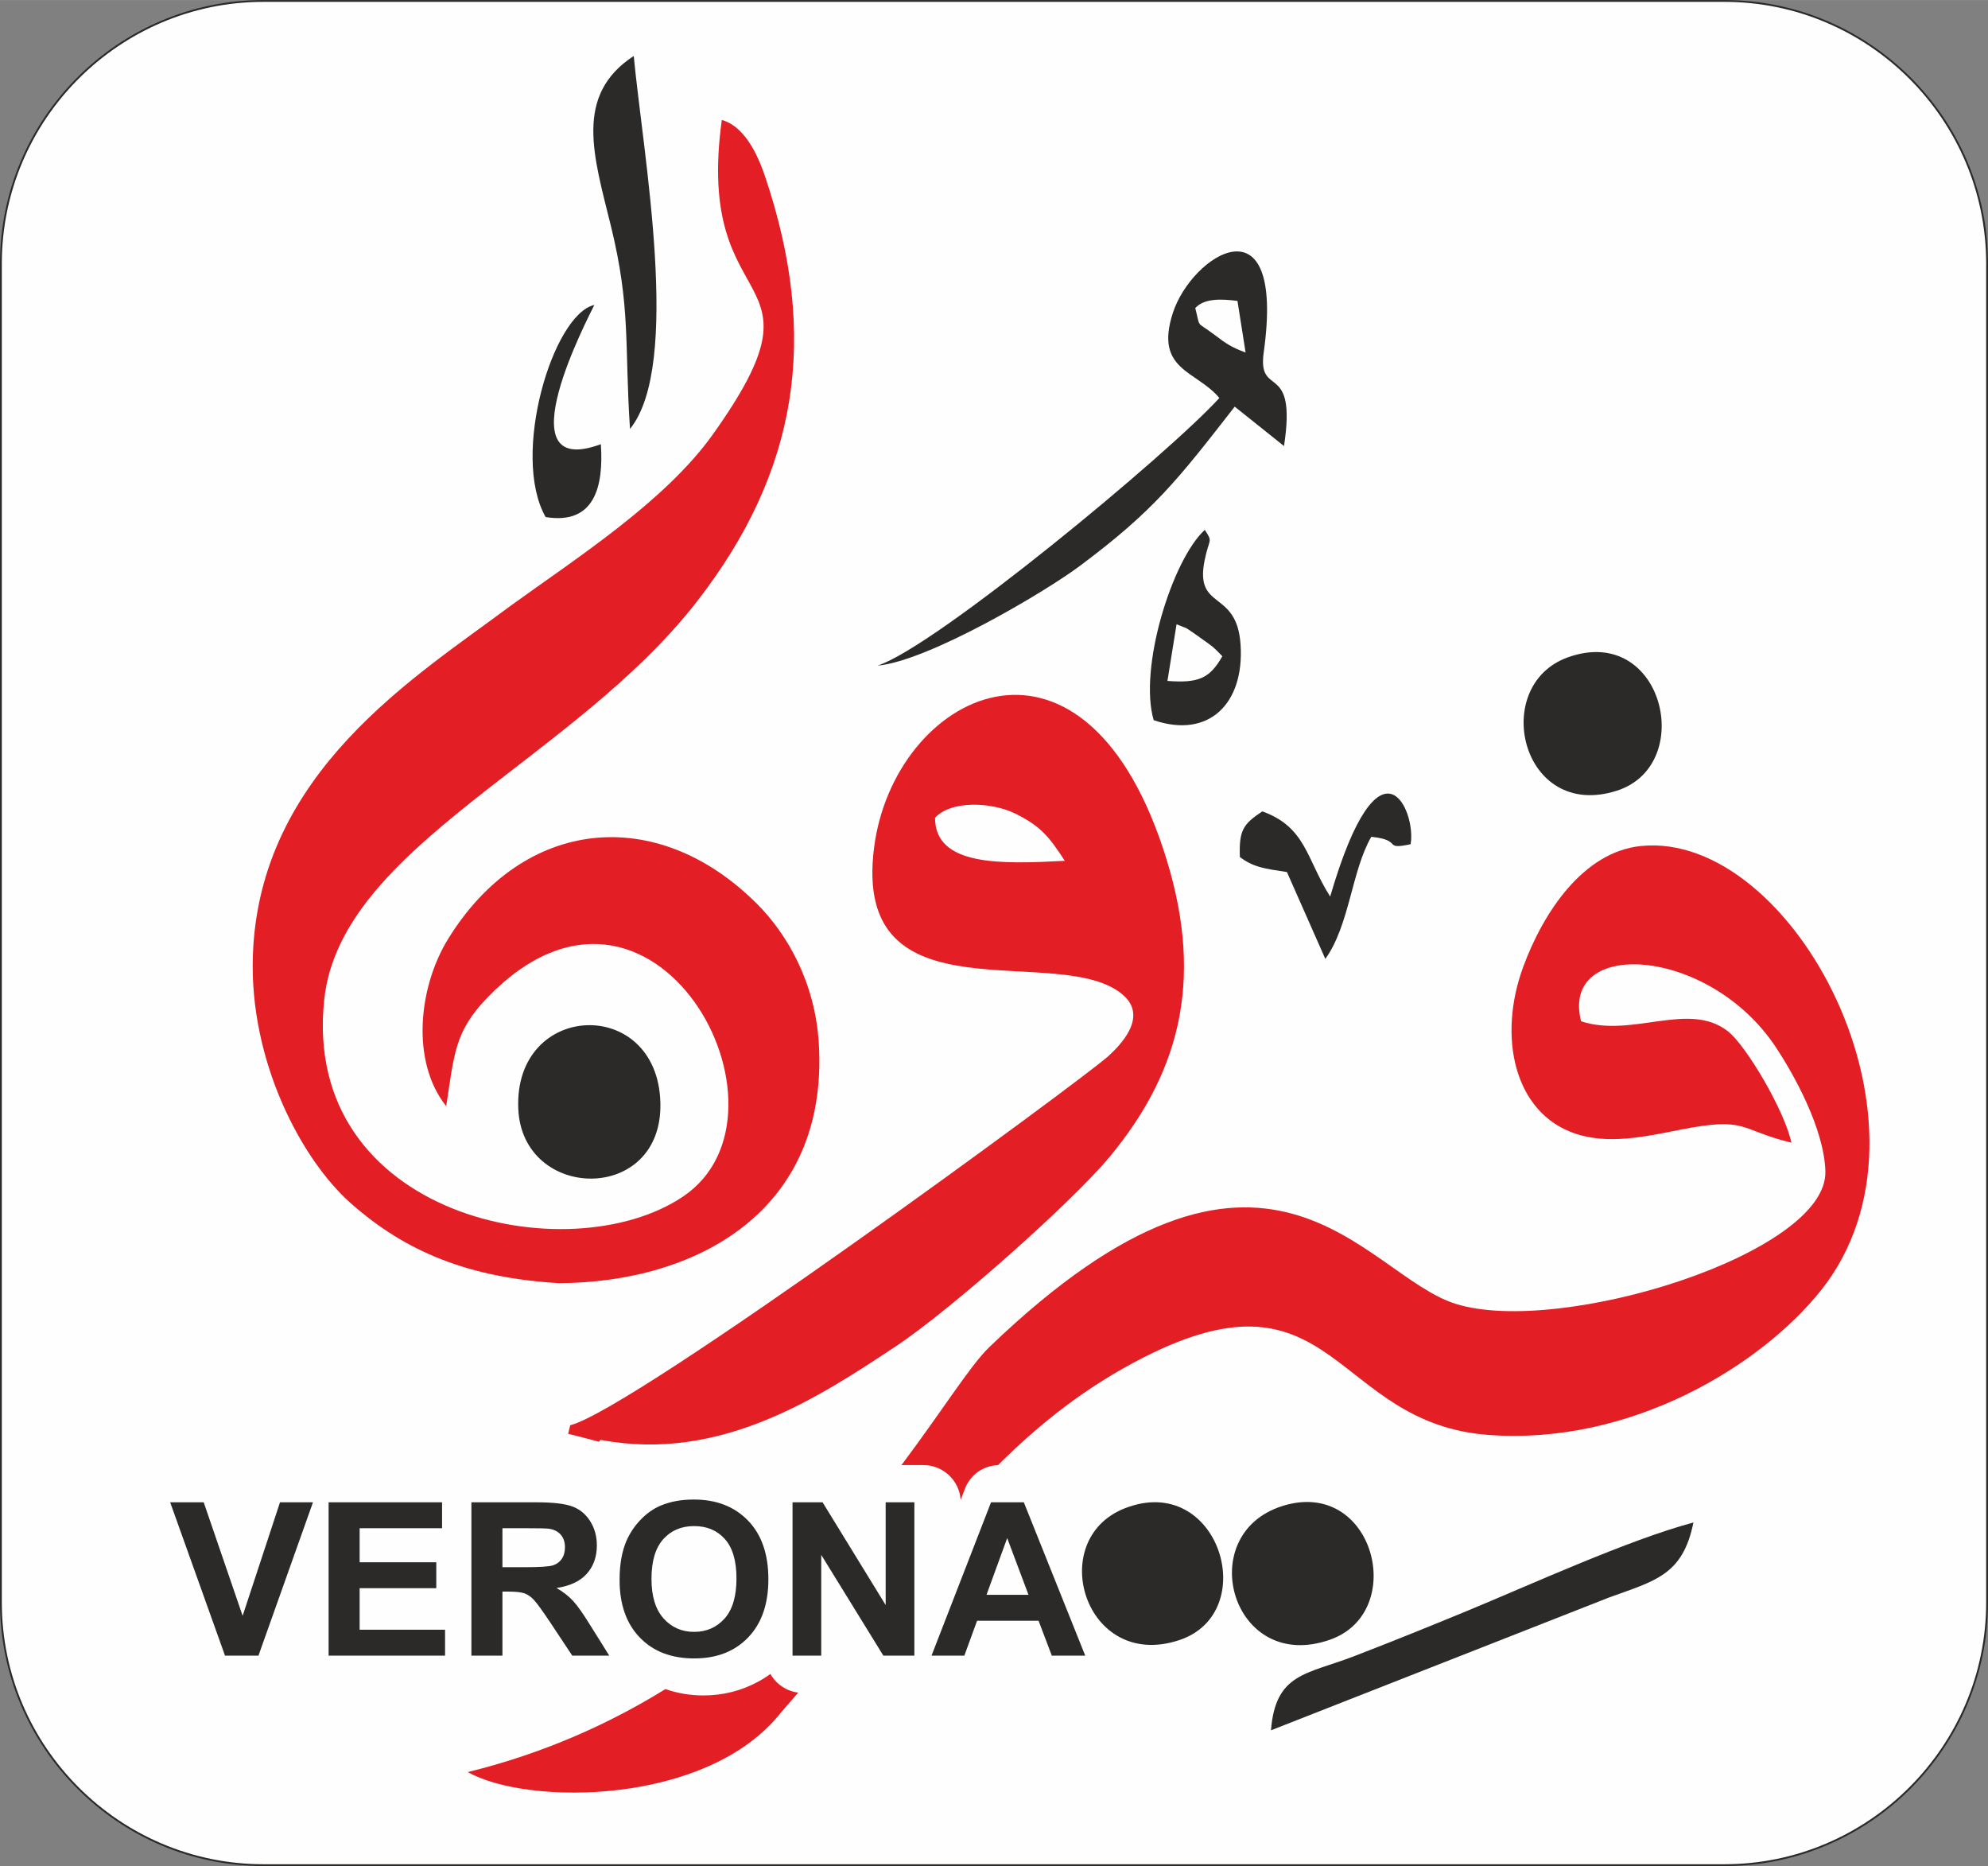 <?xml version="1.0" encoding="UTF-8"?>
<!DOCTYPE svg PUBLIC "-//W3C//DTD SVG 1.1//EN" "http://www.w3.org/Graphics/SVG/1.1/DTD/svg11.dtd">
<!-- Creator: CorelDRAW Standard 2024 -->
<svg xmlns="http://www.w3.org/2000/svg" xml:space="preserve" width="19.236cm" height="18.052cm" version="1.1" style="shape-rendering:geometricPrecision; text-rendering:geometricPrecision; image-rendering:optimizeQuality; fill-rule:evenodd; clip-rule:evenodd"
viewBox="0 0 19236.38 18051.54"
 xmlns:xlink="http://www.w3.org/1999/xlink"
 xmlns:xodm="http://www.corel.com/coreldraw/odm/2003">
 <rect x="0" y="0" width="19236.38" height="18051.54" fill="#808080" stroke="none"/>
 <defs>
  <style type="text/css">
   <![CDATA[
    .str0 {stroke:#2B2A29;stroke-width:17.64;stroke-miterlimit:2.613}
    .fil2 {fill:#2B2A29}
    .fil1 {fill:#E31E24}
    .fil0 {fill:#FEFEFE}
    .fil3 {fill:#2B2A29;fill-rule:nonzero}
   ]]>
  </style>
 </defs>
 <g id="Layer_x0020_1">
  <path class="fil0 str0" d="M16686.94 8.82l-14138.48 0c-1397.05,0 -2539.64,1142.59 -2539.64,2539.64l0 12953.64c0,1397.05 1142.59,2540.62 2539.64,2540.62l14138.48 0c1397.05,0 2540.62,-1143.58 2540.62,-2540.62l0 -12953.64c0,-1397.05 -1143.58,-2539.64 -2540.62,-2539.64z"/>
  <g id="_2297285574608">
   <path class="fil1" d="M4526.57 17142.32c570.6,324.91 2317.37,327.36 3031.17,-577.07l166.01 -191.73c-115.59,-14.12 -214.43,-83.42 -269.59,-180.5 -35.58,26.43 -73.33,50.56 -113.09,72.31 -165.09,90.4 -345,135.71 -533.28,135.71 -127.62,0 -251.51,-20.1 -368.86,-61.67 -546.39,337.8 -1178.85,622.44 -1912.38,802.94l0.02 0.01zm5130.38 -2969.36c404.64,-401.98 851,-758.65 1414.32,-1044.67 1846.41,-937.42 1825.66,640.75 3331.01,752.46 1380.96,102.5 2641.65,-673.74 3219.15,-1400.2 1263.49,-1589.41 -274.28,-4447.35 -1743.63,-4296.88 -559.93,57.26 -946.66,645.43 -1139.53,1171.08 -248.71,677.63 -86.57,1412.94 505.63,1611.58 319.14,107.03 675.03,29.03 1006.78,-36.66 665.3,-131.67 566.41,-1.09 1083.43,124.11 -65.33,-308.77 -435.98,-937.27 -613.96,-1077.29 -378.21,-297.62 -923.24,66.27 -1421.22,-97.16 -205.5,-808.44 1233.02,-728.56 1881.76,246.75 175.16,263.34 471.71,793.52 482.08,1206.3 20.02,795.4 -2567.17,1596.68 -3576.48,1280.71 -901.34,-282.2 -1810.97,-2182.04 -4513.7,418.62 -185.03,178.04 -453.26,613.16 -850.4,1141.84 8.28,-0.57 16.77,-0.94 25.28,-0.94l188.55 0c190.51,0 347.25,149.25 359.41,336.73l40.48 -105.6c52.64,-137.19 175.53,-225 321.02,-230.76l0.02 -0.02z"/>
   <path class="fil1" d="M5517.65 13787.04c-7.2,27.87 -13.69,55.31 -20.32,82.91 96.73,23.7 197.06,49.69 298.48,77.08 4.6,-6.34 9.13,-12.75 13.9,-18.81 1162.72,221.84 2121.69,-417.68 2851.17,-899.75 542.64,-358.54 1714.95,-1403.88 2071.77,-1832.28 723.01,-868.36 918.91,-1791.89 522.33,-2986.23 -803.31,-2419.23 -2604.7,-1492.62 -2796.72,-14.06 -223.63,1722.22 1821.71,893.79 2416.28,1435.7 232.43,211.76 -37.81,481.86 -148.95,584.08 -228.96,210.6 -4598.95,3421.98 -5207.94,3571.38l0 -0.02zm3529.95 -5875.85c1.06,469.33 638.08,448 1255.92,415.95 -143.11,-216.66 -219.46,-329.09 -479.06,-456.71 -230.84,-113.36 -623.38,-129.79 -776.86,40.76z"/>
   <path class="fil2" d="M6390.03 10665.62c-28.23,-1034.23 -1417.77,-980.06 -1375.05,58.28 36.95,899.75 1402.07,926.06 1375.05,-58.28z"/>
   <path class="fil1" d="M3137.61 9667.54c159.4,-1483.24 2407.42,-2305.22 3607.16,-3850.32 976.55,-1257.95 1182.98,-2550.68 659.06,-4108.39 -114.6,-340.69 -260.73,-504.12 -419.48,-548.92 -269.97,1970.59 1099.34,1380.1 -87.31,3042.98 -459.68,644.14 -1305.26,1186.65 -1958.46,1658.41l-0.72 0.57c-910.62,681.16 -2430.74,1602.52 -2491.12,3383.53 -34.35,1015.72 467.1,1967.69 944.28,2391.21 535.07,475.1 1145.93,723.95 2016.89,775.94 1325.65,-5.62 2610.89,-692.6 2515.44,-2314.99 -35.14,-597.54 -309.21,-1065.71 -599.77,-1355.55 -971.5,-969.12 -2261.49,-834.87 -2986.88,339.88 -285.08,461.7 -365.24,1183.19 -18.93,1618.88 78.08,-512.19 82.48,-725.24 401.99,-1054.41 1599.21,-1647.9 3095.91,1115.63 1890.26,1928.02 -1103.82,743.75 -3698.57,196.69 -3472.41,-1906.83l0 -0.01z"/>
   <path class="fil2" d="M12052.75 3409.67c-139.15,-50.77 -191.6,-88.44 -300.06,-170.48 -189.22,-143.04 -133.32,-53.65 -187.06,-259.52 87.3,-95.07 248.21,-89.31 408.38,-69.14l78.72 499.15 0.02 -0.01zm-253.9 439.88c-489.7,538.55 -2746.24,2408.71 -3308.54,2589.49 489.35,-43.73 1617.15,-709.75 1957.54,-964 715.51,-534.44 941.68,-824.85 1499.45,-1541.65l477.02 381.23c128.07,-836.72 -259.79,-453.12 -196.19,-907.1 213.92,-1527.99 -698.09,-942.25 -879.66,-379.73 -179.21,555.11 227.03,554.54 450.37,821.75l0.01 0.01z"/>
   <path class="fil2" d="M12298.29 16738.33l3272.23 -1285.17c440.73,-161.05 712.42,-212.26 815.35,-725.09 -626.35,166.67 -1575.51,601.85 -2202,860.2 -353.22,145.64 -727.99,297.32 -1088.97,436.05 -451.32,173.43 -753.33,160.26 -796.62,714l0.01 0.01z"/>
   <path class="fil2" d="M12409.87 14568.09c-874.32,274.2 -488.85,1632.12 463.78,1292.16 754.19,-269.17 420.35,-1569.38 -463.78,-1292.16z"/>
   <path class="fil2" d="M10882.54 14591.28c-771.25,303.82 -385.12,1577.52 527.66,1274.8 802.45,-266.08 381.89,-1633.06 -527.66,-1274.8z"/>
   <path class="fil2" d="M15173.75 6357.51c-763.27,270.6 -455.27,1590.05 473.14,1290.56 770.53,-248.49 447.72,-1617.07 -473.14,-1290.56z"/>
   <path class="fil2" d="M6096.11 4149.17c501.94,-621.1 127.49,-2648.56 36,-3608.1 -581.97,380.58 -386.72,969.55 -220.84,1644.79 194.47,791.51 130.52,1156.54 184.84,1963.31z"/>
   <path class="fil2" d="M11296.47 6586.83l88.16 -547.97c133.39,56.17 54.94,12.02 145.98,71.37 18.44,11.95 94.73,66.41 107.1,75.48 103.94,76.34 81.97,51.2 189.86,162.12 -124.03,221.71 -240.07,260.46 -531.12,238.98l0.02 0.02zm-132.96 379.72c534.29,182.39 878.37,-161.19 840.54,-731.42 -35.79,-539.76 -445.12,-323.05 -348.61,-811.38 43.73,-221.12 85.42,-172.36 2.45,-298.33 -316.91,290.78 -641.91,1339.84 -494.39,1841.14l0.01 -0.01z"/>
   <path class="fil2" d="M12871.06 8672.94c-229.9,-361.2 -232.23,-671.86 -656.73,-824.12 -184.05,123.09 -226.53,180.5 -216.94,441.51 131.51,99.83 239.13,112.22 455.42,145.42l371.31 840.04c233.86,-323.25 254.32,-851.72 444.68,-1180.94 313.52,31.68 104.29,129.93 380.36,71.59 59.07,-313.03 -294.52,-1149.1 -778.1,506.5z"/>
   <path class="fil2" d="M5279.75 5001.53c471.85,76.79 562.53,-291.69 534.22,-704.85 -960.41,354.95 -105.3,-1255.93 -63.23,-1346.76 -400.04,88.87 -811.23,1454.22 -470.99,2051.61z"/>
   <path class="fil3" d="M2177.28 16016.04l-530.7 -1483.31 324.56 0 376.7 1097.98 361.51 -1097.98 319.01 0 -527.51 1483.31 -323.54 0 -0.03 0zm1002.33 0l0 -1483.31 1097.9 0 0 250.71 -797.55 0 0 329.38 741.65 0 0 250.66 -741.65 0 0 401.92 826.57 0 0 250.66 -1126.93 0 0.01 -0.02zm1381.75 0l0 -1483.31 630.8 0c158.46,0 273.78,13.46 345.6,40.03 72.16,26.66 129.5,73.92 172.63,141.98 43.14,68.35 64.89,146 64.89,233.73 0,111.51 -32.41,203.35 -97.67,275.88 -65.26,72.53 -162.64,118.11 -292.51,137.07 64.61,37.67 117.77,79.09 159.55,124.33 42.12,45.24 98.74,125.68 169.84,240.99l180.93 289.34 -358.04 0 -214.71 -323.84c-76.99,-115.03 -129.88,-187.49 -158.53,-217.53 -28.31,-29.74 -58.33,-50.43 -90.1,-61.5 -32.12,-11.02 -82.48,-16.58 -151.55,-16.58l-60.78 0 0 619.42 -300.36 0 0.01 -0.01zm300.36 -855.61l221.68 0c143.63,0 233.02,-6.19 268.96,-18.29 35.58,-12.1 63.89,-33.13 83.91,-62.81 20.37,-29.68 30.39,-67 30.39,-111.59 0,-50.06 -13.46,-90.1 -40.04,-121.15 -26.65,-30.77 -64.24,-50.07 -112.57,-57.99 -24.55,-3.46 -97.38,-5.19 -218.6,-5.19l-233.73 0 0 377 0 0.02zm1133.56 122.95c0,-151.25 22.76,-278.31 67.99,-381.17 33.5,-75.63 79.73,-143.69 138.13,-203.77 58.35,-60.06 122.23,-104.58 191.6,-133.96 92.55,-38.95 199.22,-58.62 320.08,-58.62 218.89,0 393.63,68 525.15,203.69 131.24,135.98 196.77,324.91 196.77,566.93 0,240 -65.26,427.76 -195.4,563.1 -130.15,135.69 -304.54,203.4 -522.41,203.4 -220.62,0 -396.37,-67.34 -526.52,-202.32 -130.15,-134.68 -195.41,-320.45 -195.41,-557.26l0.02 -0.02zm308.63 -10.03c0,168.12 39.05,295.53 116.75,382.55 77.64,86.64 176.4,130.15 295.88,130.15 119.78,0 217.89,-43.14 294.89,-129.06 76.64,-86.37 114.95,-215.5 114.95,-387.79 0,-170.19 -37.33,-297.24 -112.23,-380.81 -74.61,-83.91 -173.65,-125.68 -297.61,-125.68 -123.59,0 -223.42,42.49 -299.04,127.05 -75.56,84.93 -113.59,212.7 -113.59,383.63l0 -0.04zm1364.9 742.67l0 -1483.31 290.7 0 610.43 994.04 0 -994.04 277.59 0 0 1483.31 -299.98 0 -601.13 -975.03 0 975.03 -277.59 0 -0.02 0zm2832.23 0l-323.54 0 -128.06 -337.65 -594.88 0 -123.31 337.65 -317.63 0 575.92 -1483.31 317.28 0 594.22 1483.31zm-548.99 -588.31l-206.15 -548.99 -200.23 548.99 406.38 0z"/>
  </g>
 </g>
</svg>
